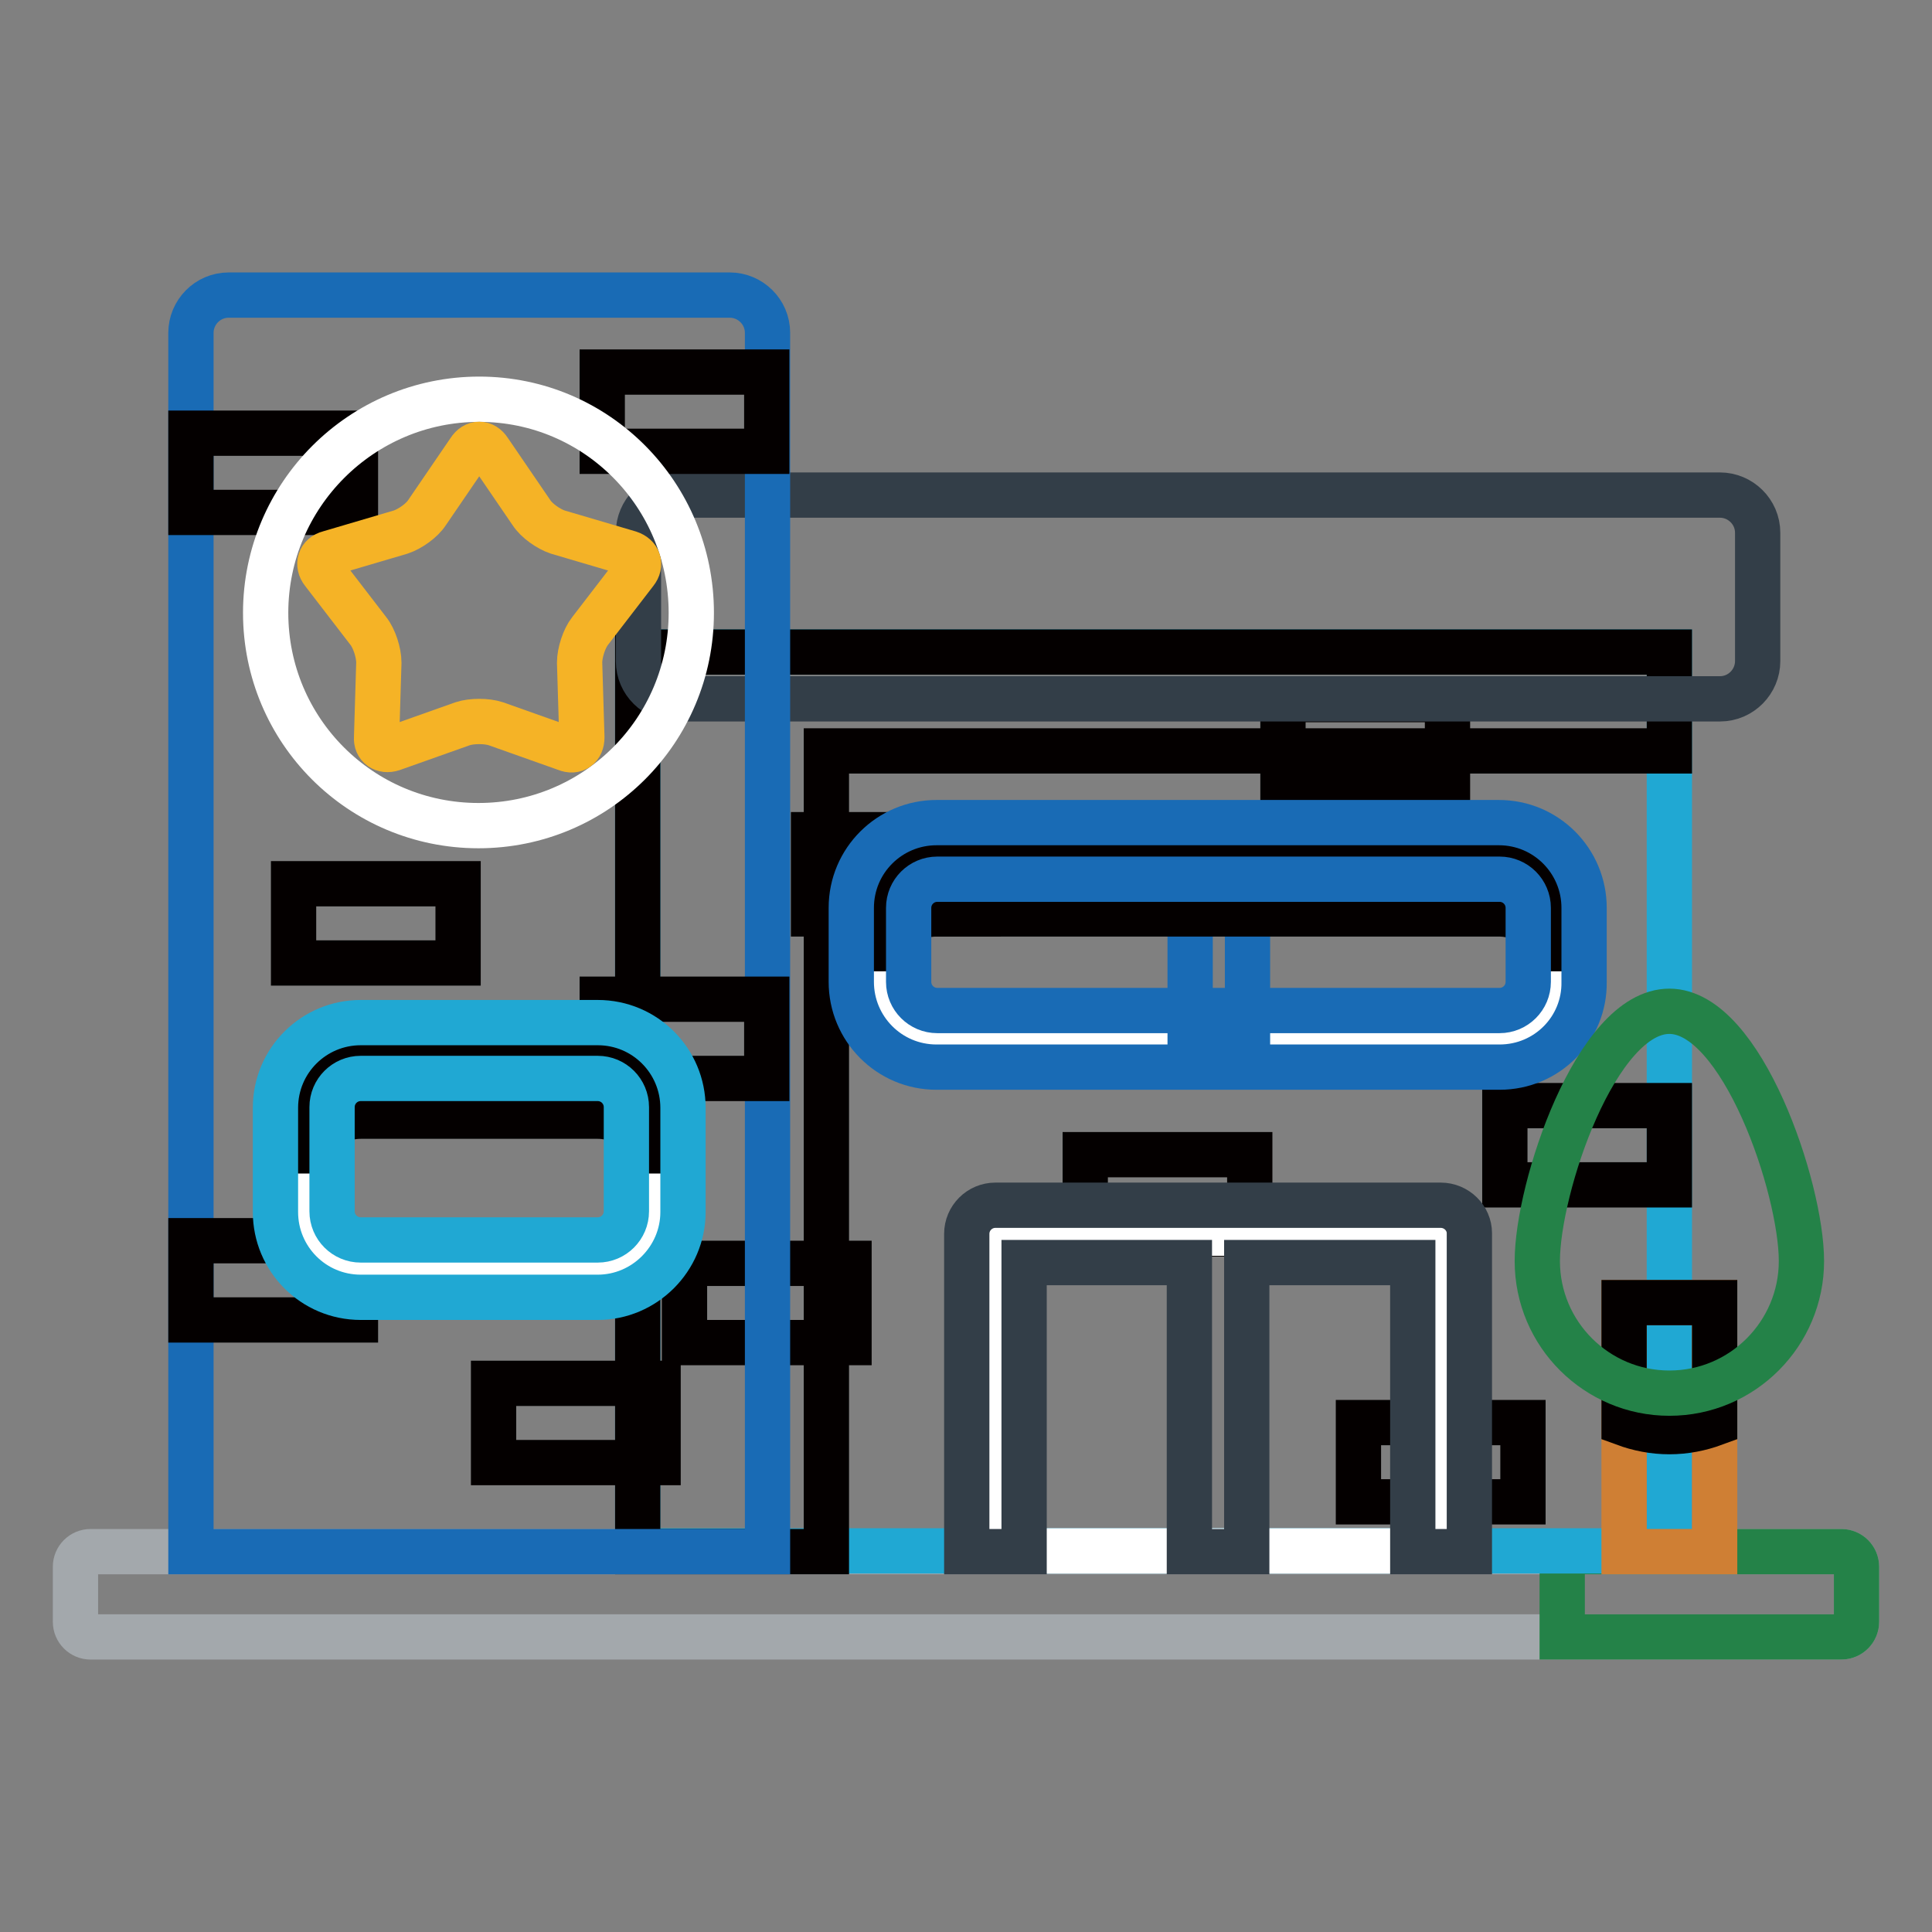 <?xml version="1.0" encoding="utf-8"?>
<!-- Svg Vector Icons : http://www.onlinewebfonts.com/icon -->
<!DOCTYPE svg PUBLIC "-//W3C//DTD SVG 1.1//EN" "http://www.w3.org/Graphics/SVG/1.1/DTD/svg11.dtd">
<svg version="1.1" xmlns="http://www.w3.org/2000/svg" xmlns:xlink="http://www.w3.org/1999/xlink" x="0px" y="0px" viewBox="0 0 256 256" enable-background="new 0 0 256 256" xml:space="preserve">
<rect x="0" y="0" width="256" height="256" fill="#808080" stroke="none"/>
<g> <path stroke-width="6" fill-opacity="0" stroke="#a3a8ac"  d="M246,214.9c0,1.1-0.9,2-2,2H12c-1.1,0-2-0.9-2-2v-7.3c0-1.1,0.9-2,2-2h232c1.1,0,2,0.9,2,2V214.9z"/> <path stroke-width="6" fill-opacity="0" stroke="#248248"  d="M244,205.6H207v11.3H244c1.1,0,2-0.9,2-2v-7.3C246,206.5,245.1,205.6,244,205.6z"/> <path stroke-width="6" fill-opacity="0" stroke="#20a8d3"  d="M84.5,86.4h136.7v119.1H84.5V86.4z"/> <path stroke-width="6" fill-opacity="0" stroke="#040000"  d="M199.4,146.5h21.8V157h-21.8V146.5z M107.8,110.6h21.8v10.5h-21.8V110.6z M90.7,167.4h21.8v10.5H90.7V167.4 z M143.8,153h21.8v10.5h-21.8V153z M170,92.7h21.8v10.5H170V92.7z M180,188.5h21.8V199H180V188.5z"/> <path stroke-width="6" fill-opacity="0" stroke="#040000"  d="M84.5,86.4v119.2h25V99.5h111.7V86.4H84.5z"/> <path stroke-width="6" fill-opacity="0" stroke="#333e48"  d="M232.9,70.6c0-2.8-2.3-5-5-5H89.6c-2.8,0-5,2.3-5,5v17c0,2.8,2.3,5,5,5h138.3c2.8,0,5-2.3,5-5V70.6z"/> <path stroke-width="6" fill-opacity="0" stroke="#ffffff"  d="M206.3,130c0,4.2-3.4,7.6-7.6,7.6h-74.5c-4.2,0-7.6-3.4-7.6-7.6v-9.8c0-4.2,3.4-7.6,7.6-7.6h74.5 c4.2,0,7.6,3.4,7.6,7.6V130L206.3,130z"/> <path stroke-width="6" fill-opacity="0" stroke="#196bb5"  d="M157.7,112.7h7.6v24.9h-7.6V112.7z"/> <path stroke-width="6" fill-opacity="0" stroke="#040000"  d="M198.7,112.7h-74.6c-4.2,0-7.6,3.4-7.6,7.6v8.4c0-4.1,3.4-7.6,7.6-7.6h74.5c4.2,0,7.6,3.4,7.6,7.6v-8.4 C206.3,116.1,202.9,112.7,198.7,112.7L198.7,112.7z"/> <path stroke-width="6" fill-opacity="0" stroke="#196bb5"  d="M124.2,116.5c-2.1,0-3.8,1.7-3.8,3.8v9.8c0,2.1,1.7,3.8,3.8,3.8h74.5c2.1,0,3.8-1.7,3.8-3.8v-9.8 c0-2.1-1.7-3.8-3.8-3.8H124.2z M198.7,141.4h-74.6c-6.3,0-11.3-5.1-11.3-11.3v-9.8c0-6.3,5.1-11.3,11.3-11.3h74.5 c6.3,0,11.3,5.1,11.3,11.3v9.8C210,136.3,205,141.4,198.7,141.4L198.7,141.4z"/> <path stroke-width="6" fill-opacity="0" stroke="#ffffff"  d="M132,163.4h59v42.1h-59V163.4z"/> <path stroke-width="6" fill-opacity="0" stroke="#333e48"  d="M190.9,159.7h-59c-2.1,0-3.8,1.7-3.8,3.8v42.1h7.6v-38.3h21.9v38.3h7.6v-38.3h22v38.3h7.5v-42.2 C194.7,161.4,193,159.7,190.9,159.7z"/> <path stroke-width="6" fill-opacity="0" stroke="#196bb5"  d="M101.7,205.6V44.1c0-2.8-2.3-5-5-5H30.3c-2.8,0-5,2.3-5,5v161.5H101.7z"/> <path stroke-width="6" fill-opacity="0" stroke="#040000"  d="M25.3,164.4h21.8v10.5H25.3V164.4z M79.8,132.4h21.8v10.5H79.8V132.4z M25.3,57.4h21.8v10.5H25.3V57.4z  M38.9,117.1h21.8v10.5H38.9V117.1z M79.8,49.3h21.8v10.5H79.8V49.3z M65.4,183.3h21.8v10.5H65.4V183.3z"/> <path stroke-width="6" fill-opacity="0" stroke="#ffffff"  d="M86.7,146.7c0-4.2-3.4-7.6-7.6-7.6H47.8c-4.1,0-7.6,3.4-7.6,7.6v13.8c0,4.2,3.4,7.6,7.6,7.6h31.4 c4.1,0,7.6-3.4,7.6-7.6V146.7z"/> <path stroke-width="6" fill-opacity="0" stroke="#040000"  d="M79.2,139.1H47.8c-4.1,0-7.6,3.4-7.6,7.6v8.8c0-4.2,3.4-7.6,7.6-7.6h31.4c4.1,0,7.6,3.4,7.6,7.6v-8.8 C86.7,142.6,83.3,139.1,79.2,139.1z"/> <path stroke-width="6" fill-opacity="0" stroke="#20a8d3"  d="M47.8,142.9c-2.1,0-3.8,1.7-3.8,3.8v13.8c0,2.1,1.7,3.8,3.8,3.8h31.4c2.1,0,3.8-1.7,3.8-3.8v-13.8 c0-2.1-1.7-3.8-3.8-3.8H47.8z M79.2,171.9H47.8c-6.3,0-11.3-5.1-11.3-11.3v-13.8c0-6.3,5.1-11.3,11.3-11.3h31.4 c6.3,0,11.3,5.1,11.3,11.3v13.8C90.5,166.8,85.4,171.9,79.2,171.9z"/> <path stroke-width="6" fill-opacity="0" stroke="#cf7f34"  d="M215.2,172.6h12v33h-12V172.6z"/> <path stroke-width="6" fill-opacity="0" stroke="#040000"  d="M215.2,172.6v16c1.9,0.7,3.9,1.1,6,1.1c2.1,0,4.1-0.4,6-1.1v-16H215.2L215.2,172.6z"/> <path stroke-width="6" fill-opacity="0" stroke="#248248"  d="M238.7,167.1c0-9.7-7.9-33.1-17.5-33.1c-9.7,0-17.5,23.4-17.5,33.1c0,9.7,7.9,17.5,17.5,17.5 C230.9,184.6,238.7,176.7,238.7,167.1z"/> <path stroke-width="6" fill-opacity="0" stroke="#ffffff"  d="M35.2,81.2c0,15.6,12.6,28.2,28.2,28.2s28.2-12.6,28.2-28.2S79.1,52.9,63.5,52.9S35.2,65.6,35.2,81.2z"/> <path stroke-width="6" fill-opacity="0" stroke="#f5b326"  d="M65.7,95.9c-1.2-0.4-3.2-0.4-4.4,0L52,99.2c-1.2,0.4-2.2-0.3-2.1-1.5l0.3-9.9c0-1.3-0.6-3.2-1.4-4.2l-6-7.8 c-0.8-1-0.4-2.2,0.8-2.5l9.5-2.8c1.2-0.4,2.8-1.5,3.5-2.6l5.6-8.2c0.7-1.1,1.9-1.1,2.6,0l5.6,8.2c0.7,1.1,2.3,2.2,3.5,2.6l9.5,2.8 c1.2,0.4,1.6,1.5,0.8,2.5l-6,7.8c-0.8,1-1.4,2.9-1.4,4.2l0.3,9.9c0,1.3-0.9,2-2.1,1.5L65.7,95.9L65.7,95.9z"/></g>
</svg>